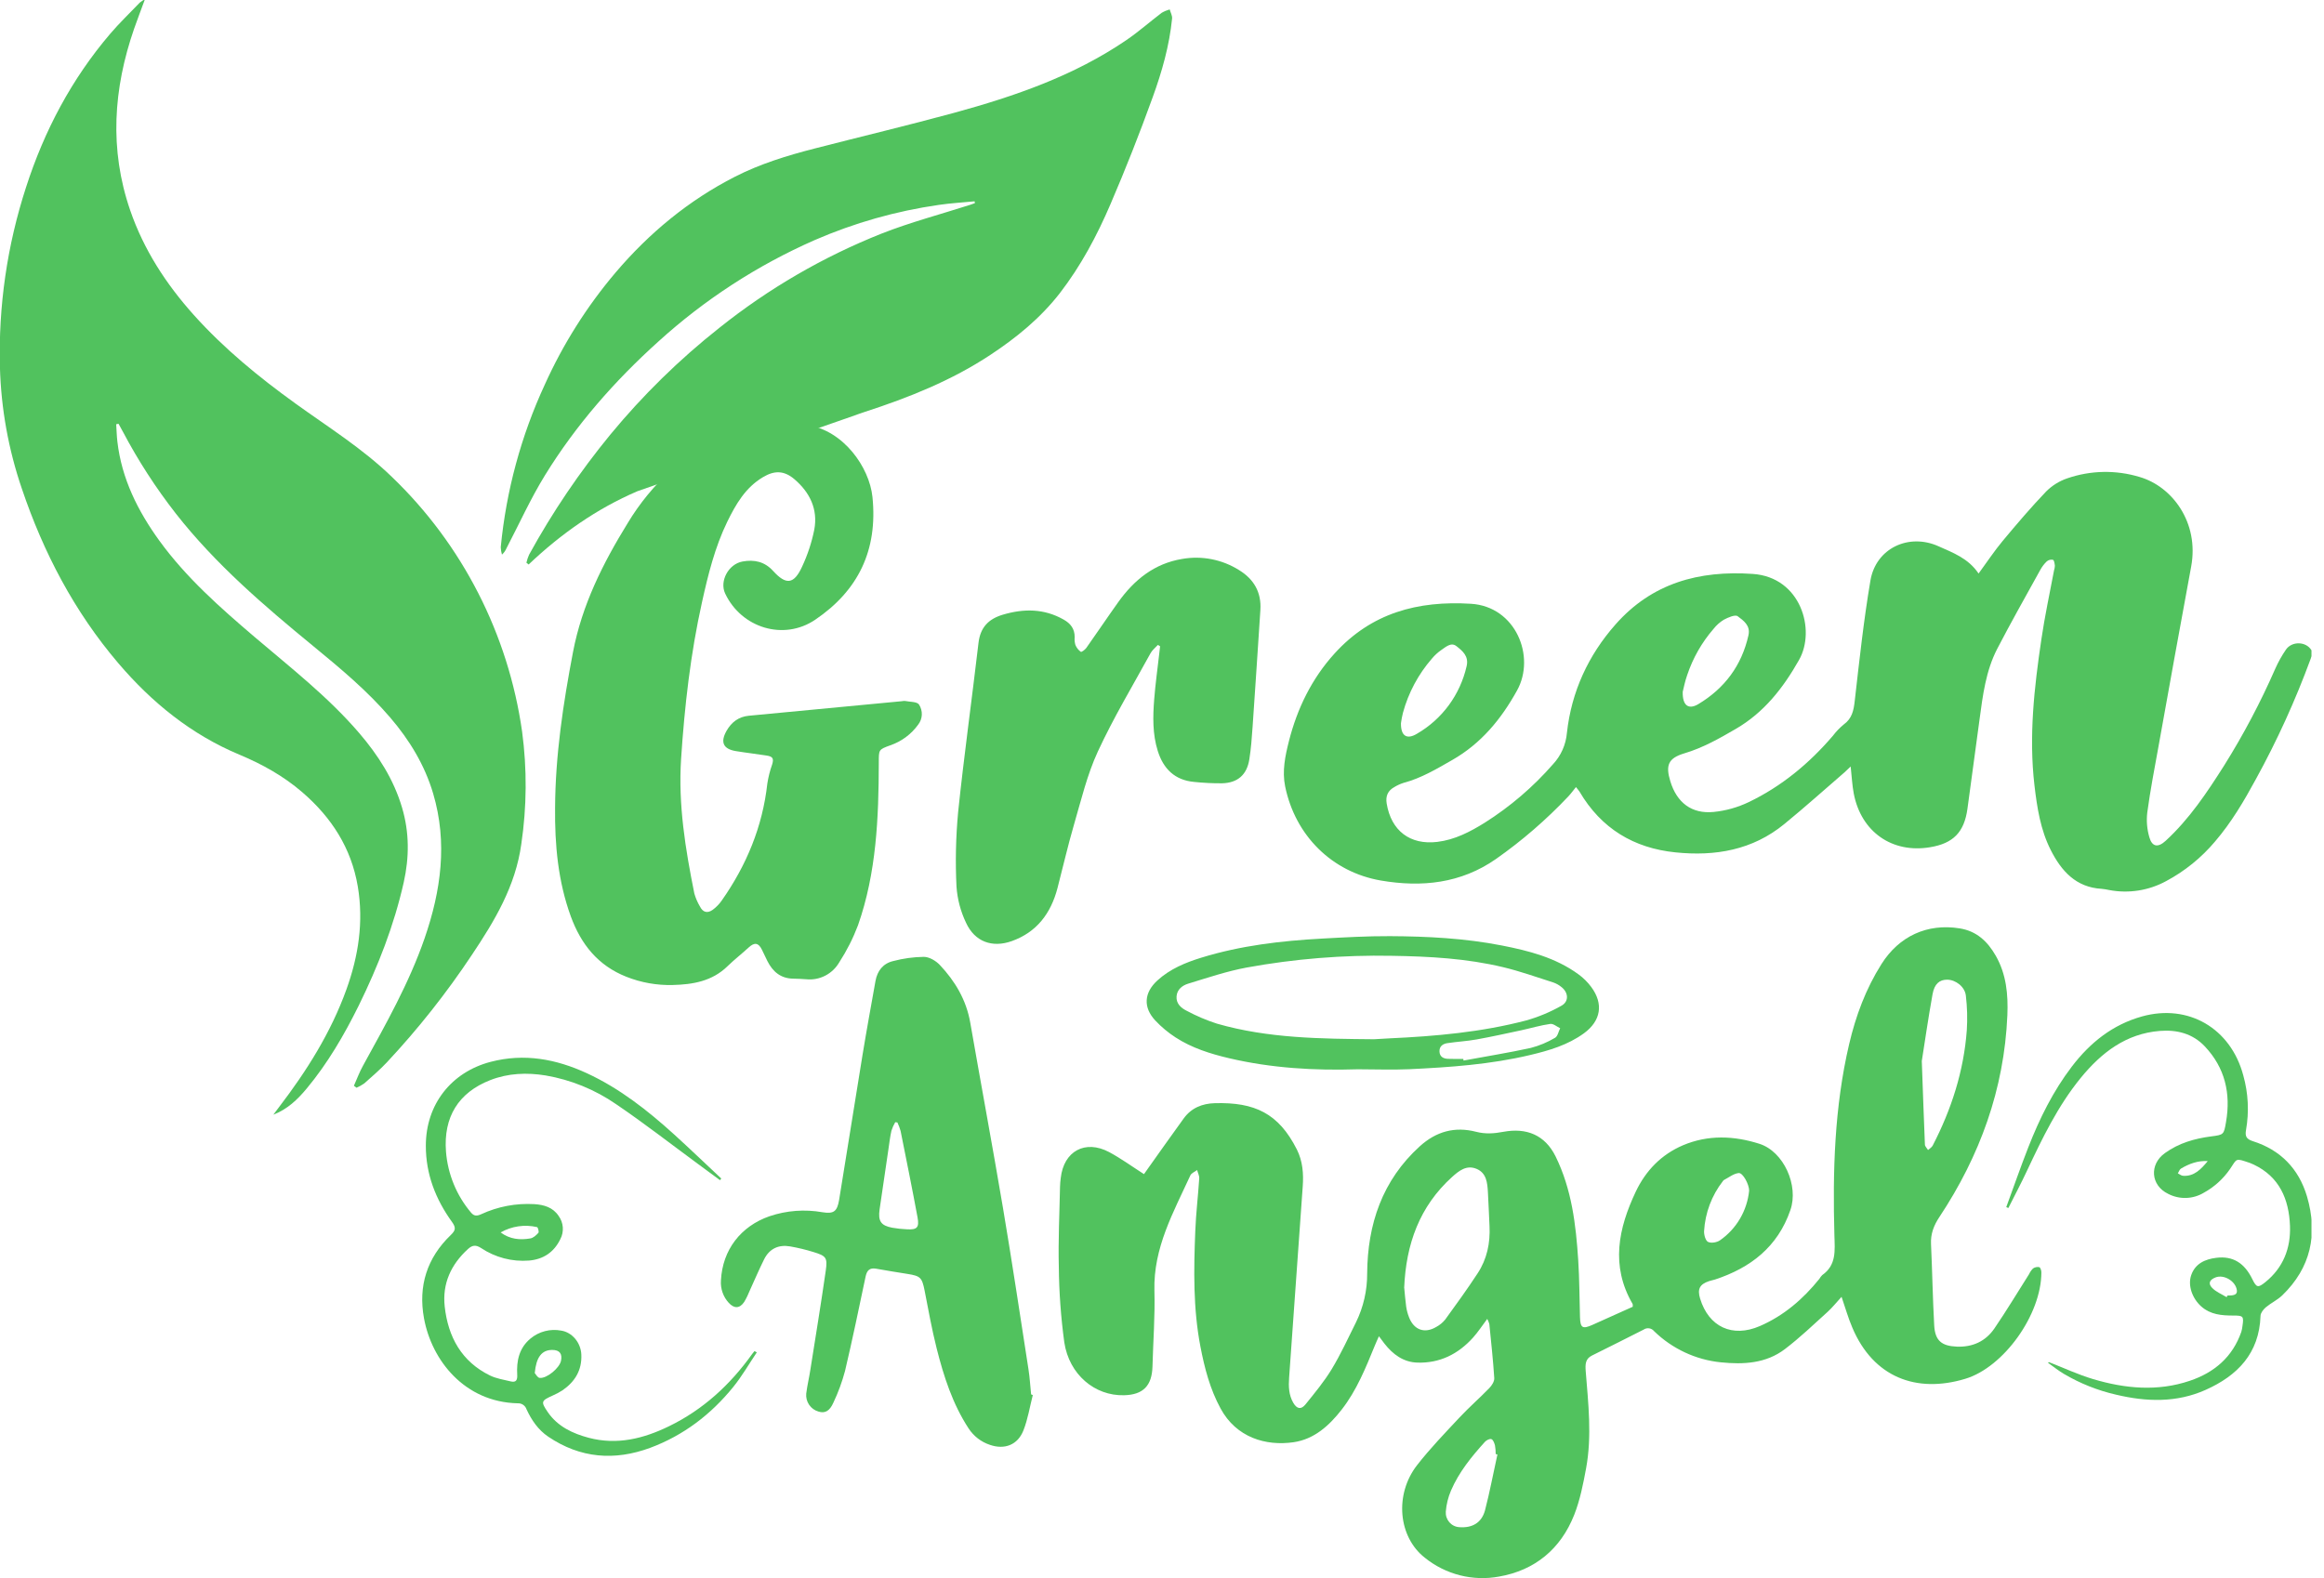 <svg width="106" height="72" viewBox="0 0 106 72" fill="none" xmlns="http://www.w3.org/2000/svg">
<g clip-path="url(#clip0_1242_524)">
<path d="M38.867 18.994C39.071 18.922 39.256 18.853 39.445 18.792C41.449 18.141 43.399 17.363 45.171 16.192C46.357 15.409 47.45 14.519 48.337 13.379C49.3 12.131 50.037 10.748 50.654 9.306C51.342 7.703 51.983 6.079 52.576 4.435C52.997 3.277 53.336 2.085 53.46 0.848C53.474 0.714 53.389 0.569 53.351 0.43C53.223 0.466 53.1 0.518 52.985 0.585C52.444 0.995 51.934 1.449 51.37 1.833C48.975 3.465 46.28 4.391 43.524 5.146C41.409 5.722 39.272 6.231 37.147 6.778C35.904 7.097 34.677 7.474 33.527 8.06C31.414 9.138 29.61 10.63 28.073 12.439C26.767 13.981 25.682 15.699 24.849 17.546C23.767 19.885 23.088 22.394 22.84 24.964C22.844 25.08 22.862 25.194 22.895 25.304C22.986 25.222 23.057 25.121 23.105 25.008C23.684 23.896 24.203 22.746 24.858 21.682C26.271 19.389 28.032 17.381 30.027 15.584C32.14 13.665 34.546 12.103 37.151 10.957C38.962 10.169 40.869 9.628 42.822 9.348C43.362 9.269 43.909 9.238 44.454 9.185C44.454 9.213 44.462 9.241 44.467 9.268C44.394 9.294 44.321 9.322 44.246 9.346C42.902 9.777 41.53 10.139 40.218 10.654C37.552 11.713 35.056 13.163 32.809 14.958C30.987 16.398 29.321 18.03 27.84 19.825C26.438 21.533 25.196 23.369 24.131 25.309C24.079 25.427 24.039 25.549 24.01 25.674L24.111 25.755C25.583 24.359 27.214 23.209 29.077 22.41L38.867 18.994Z" fill="#51C25E"/>
<path d="M16.142 49.537C16.279 49.229 16.397 48.909 16.56 48.616C17.596 46.728 18.66 44.855 19.367 42.807C20.113 40.645 20.422 38.453 19.757 36.206C19.369 34.896 18.676 33.762 17.795 32.734C16.75 31.513 15.521 30.491 14.288 29.478C12.037 27.631 9.831 25.741 8.019 23.43C7.108 22.262 6.301 21.015 5.608 19.702C5.544 19.578 5.474 19.458 5.407 19.335L5.3 19.355C5.317 19.62 5.323 19.886 5.354 20.149C5.55 21.841 6.285 23.308 7.263 24.661C8.485 26.348 10.033 27.714 11.602 29.053C13.251 30.458 14.967 31.792 16.388 33.45C17.25 34.458 17.957 35.557 18.338 36.847C18.674 37.978 18.67 39.115 18.414 40.26C17.972 42.224 17.245 44.082 16.361 45.881C15.696 47.225 14.945 48.514 13.986 49.667C13.572 50.164 13.11 50.609 12.467 50.857C12.553 50.742 12.64 50.626 12.727 50.511C13.988 48.861 15.089 47.117 15.799 45.147C16.348 43.626 16.592 42.063 16.319 40.443C16.023 38.684 15.114 37.289 13.79 36.147C12.935 35.408 11.958 34.865 10.922 34.432C8.726 33.514 6.926 32.054 5.39 30.25C3.39 27.903 1.982 25.213 0.995 22.291C0.386 20.509 0.049 18.643 -0.003 16.758C-0.077 13.972 0.326 11.194 1.187 8.546C2.02 5.962 3.264 3.609 5.022 1.546C5.447 1.048 5.922 0.593 6.376 0.119C6.45 0.06 6.53 0.007 6.613 -0.039C6.429 0.463 6.266 0.883 6.119 1.305C5.169 4.047 4.98 6.81 5.937 9.592C6.558 11.398 7.577 12.961 8.84 14.371C10.219 15.908 11.803 17.202 13.467 18.404C14.962 19.483 16.531 20.458 17.869 21.753C21.09 24.842 23.185 28.94 23.814 33.382C24.041 35.083 24.029 36.808 23.778 38.506C23.514 40.432 22.559 42.016 21.52 43.57C20.362 45.312 19.063 46.955 17.636 48.479C17.317 48.816 16.964 49.121 16.617 49.428C16.506 49.507 16.387 49.574 16.261 49.627L16.142 49.537Z" fill="#51C25E"/>
<path d="M61.932 48.785C59.96 48.849 57.996 48.734 56.066 48.282C55.212 48.081 54.368 47.818 53.621 47.333C53.282 47.114 52.97 46.854 52.693 46.559C52.134 45.96 52.179 45.292 52.788 44.735C53.363 44.208 54.067 43.917 54.797 43.692C56.591 43.139 58.438 42.924 60.301 42.822C61.33 42.766 62.363 42.706 63.393 42.711C65.103 42.72 66.812 42.807 68.494 43.136C69.728 43.377 70.952 43.69 71.997 44.454C72.218 44.615 72.414 44.809 72.578 45.03C73.148 45.798 73.021 46.576 72.247 47.142C71.509 47.679 70.653 47.931 69.785 48.136C67.981 48.565 66.129 48.694 64.276 48.782C63.499 48.817 62.715 48.785 61.932 48.785ZM62.667 47.415C62.905 47.402 63.142 47.385 63.379 47.374C65.479 47.278 67.57 47.092 69.612 46.557C70.168 46.4 70.704 46.176 71.209 45.891C71.57 45.699 71.544 45.285 71.218 45.032C71.107 44.941 70.982 44.871 70.847 44.824C70.087 44.583 69.34 44.314 68.568 44.129C66.898 43.727 65.191 43.635 63.48 43.608C61.261 43.566 59.044 43.745 56.859 44.144C55.955 44.312 55.074 44.611 54.191 44.88C53.933 44.959 53.69 45.137 53.664 45.456C53.638 45.796 53.876 45.992 54.131 46.119C54.57 46.354 55.029 46.549 55.502 46.702C57.848 47.379 60.26 47.392 62.667 47.415ZM66.742 48.312L66.754 48.387C67.776 48.195 68.804 48.035 69.82 47.811C70.209 47.71 70.581 47.554 70.927 47.349C71.048 47.283 71.086 47.061 71.161 46.912C71.011 46.842 70.849 46.696 70.711 46.715C70.269 46.778 69.837 46.907 69.398 47.003C68.718 47.148 68.038 47.3 67.354 47.423C66.911 47.503 66.46 47.526 66.016 47.593C65.819 47.623 65.65 47.728 65.656 47.967C65.661 48.206 65.825 48.298 66.035 48.308C66.27 48.319 66.506 48.312 66.742 48.312Z" fill="#51C25E"/>
<path d="M34.519 61.7C34.163 62.229 33.843 62.789 33.443 63.281C32.425 64.536 31.177 65.489 29.659 66.055C28.028 66.658 26.466 66.535 25.005 65.547C24.549 65.239 24.245 64.794 24.016 64.299C23.988 64.215 23.933 64.142 23.86 64.093C23.787 64.043 23.7 64.02 23.613 64.025C21.19 63.968 19.692 62.071 19.339 60.147C19.068 58.672 19.478 57.391 20.554 56.353C20.778 56.137 20.811 56.02 20.611 55.743C19.87 54.714 19.42 53.569 19.423 52.271C19.423 50.393 20.578 48.917 22.378 48.446C23.915 48.044 25.365 48.318 26.772 48.967C28.266 49.658 29.546 50.667 30.761 51.77C31.482 52.426 32.186 53.102 32.898 53.769L32.841 53.845L31.843 53.11C30.598 52.194 29.373 51.24 28.097 50.375C27.133 49.71 26.038 49.264 24.887 49.067C24.033 48.928 23.178 48.961 22.363 49.279C20.908 49.847 20.221 50.965 20.342 52.543C20.423 53.567 20.822 54.539 21.481 55.32C21.625 55.495 21.758 55.483 21.947 55.398C22.705 55.047 23.538 54.889 24.371 54.938C24.808 54.967 25.217 55.08 25.481 55.478C25.591 55.629 25.656 55.808 25.67 55.995C25.683 56.182 25.645 56.369 25.558 56.534C25.266 57.138 24.779 57.455 24.133 57.512C23.358 57.574 22.584 57.371 21.935 56.936C21.701 56.786 21.541 56.807 21.344 56.987C20.57 57.692 20.168 58.566 20.284 59.612C20.438 61.002 21.056 62.124 22.351 62.757C22.643 62.899 22.981 62.949 23.3 63.027C23.543 63.083 23.604 62.959 23.591 62.722C23.554 62.089 23.676 61.504 24.194 61.072C24.387 60.911 24.613 60.794 24.856 60.732C25.098 60.669 25.352 60.661 25.598 60.708C26.099 60.787 26.492 61.26 26.515 61.801C26.548 62.513 26.222 63.043 25.654 63.433C25.514 63.524 25.367 63.602 25.214 63.668C24.685 63.908 24.654 63.945 24.991 64.436C25.442 65.087 26.123 65.405 26.859 65.6C28.145 65.938 29.352 65.638 30.51 65.073C32.063 64.319 33.299 63.185 34.303 61.781C34.337 61.733 34.376 61.685 34.412 61.643L34.519 61.7ZM24.391 62.645C24.434 62.692 24.517 62.856 24.615 62.866C24.943 62.9 25.519 62.414 25.587 62.089C25.656 61.763 25.524 61.59 25.189 61.59C24.707 61.589 24.456 61.925 24.391 62.645ZM22.835 56.229C23.255 56.541 23.718 56.584 24.189 56.502C24.325 56.479 24.459 56.357 24.557 56.246C24.593 56.206 24.537 55.995 24.496 55.986C23.932 55.855 23.339 55.942 22.835 56.229Z" fill="#51C25E"/>
<path d="M93.449 62.144C94.121 62.406 94.779 62.714 95.467 62.92C96.925 63.355 98.411 63.496 99.881 62.997C100.991 62.624 101.827 61.918 102.228 60.766C102.255 60.674 102.273 60.58 102.283 60.485C102.347 60.05 102.313 60.021 101.868 60.021C101.342 60.021 100.824 59.984 100.399 59.604C99.995 59.244 99.779 58.651 99.943 58.179C100.127 57.646 100.58 57.45 101.083 57.387C101.843 57.291 102.372 57.622 102.732 58.363C102.922 58.747 102.986 58.769 103.325 58.496C104.139 57.84 104.486 56.95 104.449 55.933C104.403 54.713 103.966 53.687 102.79 53.131C102.737 53.104 102.682 53.081 102.626 53.061C101.939 52.827 102.045 52.846 101.71 53.341C101.403 53.785 100.998 54.152 100.528 54.412C100.283 54.561 100.004 54.645 99.718 54.655C99.431 54.665 99.147 54.601 98.893 54.469C98.093 54.085 98.022 53.125 98.745 52.608C99.381 52.15 100.102 51.944 100.865 51.846C101.424 51.775 101.435 51.765 101.53 51.197C101.758 49.891 101.485 48.715 100.564 47.741C100.01 47.154 99.291 46.973 98.513 47.035C96.969 47.158 95.847 48.025 94.903 49.18C93.859 50.459 93.149 51.936 92.451 53.42C92.182 53.996 91.886 54.55 91.603 55.115L91.508 55.074C91.843 54.161 92.161 53.242 92.516 52.337C93.028 51.029 93.648 49.775 94.503 48.656C95.335 47.567 96.359 46.749 97.696 46.375C99.811 45.784 101.746 46.913 102.318 49.063C102.546 49.873 102.589 50.724 102.444 51.553C102.391 51.841 102.461 51.972 102.756 52.066C104.011 52.465 104.846 53.314 105.226 54.591C105.728 56.31 105.401 57.839 104.093 59.103C103.872 59.314 103.581 59.448 103.345 59.646C103.233 59.742 103.11 59.9 103.105 60.03C103.05 61.758 102.04 62.769 100.597 63.414C99.276 64.004 97.899 63.961 96.512 63.63C95.678 63.439 94.877 63.12 94.138 62.684C93.885 62.534 93.654 62.348 93.413 62.178L93.449 62.144ZM101.557 59.182C101.572 59.156 101.587 59.13 101.603 59.105C101.925 59.117 102.048 59.05 102.026 58.871C101.977 58.456 101.438 58.13 101.051 58.282C100.778 58.388 100.702 58.561 100.901 58.762C101.079 58.944 101.335 59.046 101.557 59.182ZM100.702 52.974C100.248 52.945 99.847 53.096 99.478 53.315C99.41 53.354 99.383 53.458 99.333 53.532C99.413 53.571 99.49 53.641 99.572 53.645C100.079 53.68 100.393 53.342 100.698 52.974H100.702Z" fill="#51C25E"/>
<path d="M83.995 59.167C83.755 59.428 83.57 59.663 83.352 59.86C82.716 60.436 82.094 61.031 81.415 61.549C80.55 62.209 79.526 62.261 78.487 62.155C77.343 62.039 76.27 61.537 75.442 60.731C75.386 60.662 75.306 60.616 75.218 60.604C75.13 60.591 75.04 60.612 74.967 60.663C74.184 61.061 73.398 61.455 72.61 61.846C72.306 61.996 72.304 62.25 72.325 62.546C72.443 64.029 72.616 65.515 72.343 66.993C72.21 67.71 72.067 68.44 71.802 69.112C71.185 70.675 70.007 71.645 68.375 71.93C67.781 72.04 67.171 72.02 66.586 71.871C66.001 71.722 65.454 71.448 64.983 71.066C63.778 70.121 63.595 68.191 64.629 66.853C65.227 66.085 65.912 65.376 66.579 64.662C67.011 64.201 67.489 63.785 67.929 63.331C68.043 63.214 68.164 63.025 68.155 62.876C68.102 62.052 68.012 61.23 67.93 60.407C67.907 60.327 67.875 60.248 67.835 60.174C67.599 60.489 67.413 60.775 67.189 61.025C66.51 61.78 65.669 62.201 64.645 62.168C64.01 62.148 63.532 61.794 63.148 61.304C63.077 61.213 63.008 61.118 62.894 60.965C62.818 61.137 62.76 61.26 62.71 61.385C62.292 62.405 61.882 63.431 61.198 64.309C60.628 65.042 59.943 65.663 59.005 65.8C57.73 65.985 56.39 65.586 55.673 64.264C55.19 63.377 54.941 62.419 54.753 61.44C54.417 59.694 54.447 57.93 54.518 56.166C54.549 55.364 54.646 54.565 54.698 53.766C54.707 53.642 54.635 53.513 54.603 53.382C54.498 53.462 54.343 53.519 54.294 53.625C53.523 55.306 52.602 56.93 52.654 58.886C52.686 60.038 52.597 61.19 52.566 62.342C52.542 63.226 52.141 63.636 51.266 63.657C49.936 63.69 48.768 62.716 48.544 61.246C48.389 60.106 48.305 58.957 48.294 57.807C48.262 56.585 48.325 55.361 48.349 54.138C48.349 54.006 48.368 53.875 48.382 53.743C48.519 52.52 49.496 51.983 50.589 52.563C51.126 52.851 51.624 53.214 52.178 53.569L52.306 53.388C52.866 52.601 53.422 51.81 53.99 51.028C54.338 50.548 54.834 50.348 55.41 50.332C57.224 50.283 58.317 50.79 59.151 52.444C59.418 52.976 59.461 53.546 59.419 54.129C59.213 57.036 59.006 59.943 58.798 62.851C58.768 63.254 58.781 63.644 58.988 64.003C59.154 64.284 59.343 64.325 59.547 64.072C59.965 63.553 60.395 63.036 60.74 62.468C61.153 61.784 61.489 61.052 61.846 60.334C62.188 59.638 62.363 58.871 62.358 58.095C62.375 55.855 63.048 53.851 64.757 52.3C65.506 51.621 66.352 51.386 67.327 51.637C67.745 51.745 68.139 51.721 68.577 51.637C69.622 51.445 70.465 51.778 70.951 52.758C71.69 54.264 71.879 55.871 71.985 57.503C72.041 58.367 72.039 59.231 72.065 60.095C72.08 60.585 72.18 60.648 72.627 60.449C73.244 60.173 73.859 59.897 74.471 59.62C74.471 59.555 74.477 59.514 74.462 59.488C73.455 57.749 73.815 56.047 74.61 54.366C75.067 53.406 75.774 52.676 76.758 52.254C77.908 51.766 79.089 51.816 80.245 52.184C81.361 52.538 82.05 54.094 81.661 55.209C81.081 56.895 79.841 57.844 78.225 58.377C78.136 58.407 78.035 58.421 77.951 58.451C77.522 58.595 77.412 58.813 77.544 59.248C77.938 60.541 79.015 61.043 80.267 60.502C81.36 60.028 82.239 59.272 82.984 58.346C83.019 58.284 83.063 58.227 83.113 58.176C83.767 57.715 83.689 57.063 83.669 56.362C83.588 53.432 83.669 50.506 84.342 47.636C84.644 46.346 85.102 45.115 85.814 43.988C86.618 42.71 87.904 42.12 89.38 42.356C90.151 42.478 90.652 42.946 91.028 43.604C91.512 44.45 91.597 45.372 91.558 46.319C91.414 49.694 90.303 52.74 88.456 55.528C88.201 55.912 88.052 56.296 88.076 56.766C88.133 58 88.153 59.235 88.221 60.469C88.259 61.165 88.559 61.41 89.248 61.439C89.97 61.469 90.563 61.2 90.968 60.608C91.519 59.801 92.023 58.96 92.547 58.134C92.592 58.037 92.653 57.948 92.729 57.872C92.77 57.844 92.816 57.824 92.865 57.814C92.914 57.803 92.965 57.803 93.013 57.813C93.066 57.827 93.109 57.965 93.109 58.049C93.109 59.979 91.392 62.381 89.636 62.908C87.409 63.58 85.446 62.839 84.488 60.575C84.3 60.139 84.171 59.677 83.995 59.167ZM64.049 58.761C64.076 59.026 64.097 59.325 64.138 59.62C64.163 59.786 64.207 59.949 64.269 60.105C64.493 60.681 64.981 60.853 65.503 60.544C65.661 60.46 65.801 60.346 65.915 60.207C66.42 59.513 66.924 58.816 67.396 58.095C67.823 57.446 67.977 56.712 67.938 55.935C67.912 55.42 67.895 54.905 67.865 54.391C67.84 53.965 67.803 53.519 67.347 53.328C66.891 53.138 66.546 53.415 66.231 53.699C64.747 55.041 64.128 56.762 64.046 58.761H64.049ZM87.655 48.41C87.709 49.92 87.75 51.07 87.797 52.218C87.797 52.304 87.892 52.386 87.939 52.47C88.011 52.403 88.109 52.349 88.152 52.266C89.007 50.614 89.57 48.868 89.708 47.003C89.741 46.478 89.727 45.95 89.665 45.428C89.621 45.017 89.199 44.699 88.81 44.697C88.467 44.697 88.23 44.882 88.145 45.363C87.942 46.49 87.779 47.631 87.655 48.41ZM68.299 66.359L68.22 66.34C68.221 66.209 68.211 66.077 68.188 65.948C68.161 65.84 68.105 65.69 68.026 65.66C67.947 65.629 67.797 65.707 67.728 65.784C67.12 66.456 66.544 67.162 66.181 68.007C66.05 68.313 65.97 68.639 65.944 68.972C65.939 69.059 65.95 69.147 65.978 69.229C66.007 69.312 66.051 69.388 66.108 69.454C66.166 69.519 66.235 69.573 66.313 69.611C66.391 69.649 66.476 69.671 66.562 69.676C67.147 69.721 67.579 69.479 67.733 68.908C67.952 68.068 68.109 67.215 68.299 66.359ZM79.78 54.322C79.78 54.04 79.495 53.495 79.299 53.52C79.067 53.546 78.851 53.724 78.629 53.838C78.609 53.852 78.593 53.87 78.58 53.891C78.072 54.544 77.774 55.338 77.725 56.167C77.716 56.336 77.79 56.604 77.905 56.661C78.046 56.731 78.312 56.686 78.452 56.587C78.823 56.329 79.133 55.993 79.363 55.602C79.592 55.211 79.734 54.774 79.78 54.322Z" fill="#51C25E"/>
<path d="M90.245 26.167C90.639 25.63 90.967 25.132 91.347 24.676C91.988 23.908 92.64 23.14 93.331 22.419C93.601 22.151 93.927 21.948 94.286 21.825C95.352 21.457 96.505 21.434 97.584 21.76C99.078 22.19 100.314 23.844 99.941 25.851C99.435 28.572 98.948 31.299 98.457 34.024C98.273 35.039 98.077 36.052 97.939 37.073C97.895 37.451 97.927 37.834 98.034 38.198C98.16 38.645 98.432 38.678 98.776 38.363C99.859 37.368 100.666 36.155 101.449 34.92C102.331 33.51 103.109 32.037 103.776 30.512C103.912 30.206 104.075 29.913 104.265 29.637C104.537 29.245 105.176 29.259 105.424 29.661C105.481 29.757 105.436 29.938 105.39 30.063C104.696 31.952 103.862 33.785 102.894 35.547C102.352 36.547 101.775 37.524 101.032 38.391C100.408 39.133 99.648 39.748 98.796 40.202C98.004 40.632 97.09 40.775 96.207 40.608C96.091 40.582 95.973 40.564 95.855 40.552C94.69 40.486 94.022 39.743 93.536 38.782C93.068 37.859 92.913 36.847 92.794 35.834C92.532 33.595 92.782 31.377 93.109 29.168C93.265 28.111 93.489 27.07 93.687 26.022C93.71 25.953 93.722 25.882 93.725 25.81C93.713 25.714 93.694 25.562 93.638 25.541C93.588 25.53 93.537 25.532 93.487 25.544C93.438 25.557 93.392 25.581 93.353 25.615C93.233 25.731 93.132 25.865 93.053 26.013C92.394 27.206 91.723 28.392 91.095 29.602C90.576 30.607 90.436 31.723 90.288 32.831C90.108 34.186 89.924 35.54 89.738 36.895C89.592 37.968 89.091 38.481 88.029 38.655C86.301 38.943 84.887 37.952 84.552 36.207C84.479 35.823 84.462 35.432 84.411 34.971C84.286 35.089 84.208 35.169 84.126 35.241C83.216 36.027 82.321 36.83 81.39 37.592C79.935 38.787 78.231 39.075 76.422 38.889C74.522 38.697 73.034 37.803 72.045 36.12C72.017 36.071 71.975 36.03 71.881 35.91C71.754 36.066 71.651 36.211 71.531 36.338C70.53 37.397 69.427 38.352 68.237 39.188C66.632 40.31 64.845 40.491 62.986 40.174C60.75 39.79 59.078 38.121 58.617 35.881C58.474 35.178 58.617 34.494 58.788 33.819C59.168 32.319 59.833 30.958 60.872 29.814C62.547 27.966 64.659 27.397 67.093 27.547C69.137 27.674 70.051 29.954 69.196 31.499C68.466 32.82 67.551 33.925 66.238 34.675C65.525 35.083 64.821 35.505 64.017 35.718C63.87 35.765 63.729 35.829 63.597 35.91C63.3 36.072 63.192 36.321 63.248 36.661C63.453 37.903 64.314 38.56 65.556 38.411C66.354 38.315 67.052 37.952 67.721 37.535C68.879 36.803 69.928 35.905 70.832 34.87C71.199 34.478 71.423 33.972 71.469 33.435C71.674 31.56 72.443 29.899 73.679 28.497C75.347 26.602 77.49 26.016 79.948 26.185C82.138 26.335 82.832 28.741 82.057 30.108C81.328 31.397 80.458 32.508 79.171 33.256C78.419 33.694 77.668 34.12 76.827 34.37C76.092 34.591 75.959 34.907 76.186 35.649C76.483 36.619 77.156 37.142 78.159 37.045C78.712 36.99 79.252 36.839 79.755 36.599C81.254 35.881 82.517 34.835 83.601 33.568C83.745 33.378 83.911 33.205 84.096 33.053C84.475 32.78 84.548 32.412 84.597 31.973C84.807 30.138 85.004 28.3 85.313 26.482C85.564 25.013 87.062 24.31 88.42 24.924C89.086 25.222 89.777 25.473 90.245 26.167ZM63.899 32.996C63.89 33.58 64.169 33.756 64.63 33.476C65.197 33.148 65.69 32.706 66.08 32.177C66.469 31.647 66.746 31.042 66.893 30.399C67.006 29.936 66.703 29.695 66.427 29.478C66.182 29.286 65.937 29.525 65.728 29.664C65.573 29.773 65.433 29.902 65.311 30.048C64.691 30.76 64.239 31.605 63.99 32.52C63.951 32.677 63.921 32.836 63.899 32.996ZM76.751 31.562C76.735 32.196 77.019 32.391 77.464 32.124C78.657 31.408 79.439 30.369 79.749 28.984C79.85 28.536 79.52 28.312 79.256 28.114C79.141 28.03 78.82 28.171 78.626 28.274C78.444 28.385 78.284 28.528 78.152 28.697C77.62 29.311 77.214 30.025 76.955 30.798C76.852 31.089 76.793 31.395 76.751 31.562Z" fill="#51C25E"/>
<path d="M25.318 36.851C25.331 34.451 25.687 32.097 26.136 29.747C26.546 27.6 27.497 25.704 28.63 23.866C29.172 22.966 29.84 22.151 30.614 21.446C31.749 20.414 33.152 19.73 34.658 19.475C35.368 19.333 36.096 19.306 36.815 19.394C38.457 19.625 39.654 21.306 39.794 22.677C40.042 25.104 39.144 26.947 37.182 28.275C35.748 29.245 33.817 28.654 33.074 27.076C32.81 26.514 33.226 25.732 33.87 25.618C34.397 25.522 34.873 25.618 35.264 26.051C35.857 26.702 36.214 26.659 36.584 25.853C36.837 25.314 37.024 24.746 37.141 24.161C37.313 23.233 36.937 22.467 36.239 21.868C35.769 21.465 35.326 21.453 34.797 21.772C34.001 22.245 33.562 23.005 33.169 23.809C32.605 24.972 32.298 26.216 32.02 27.47C31.495 29.828 31.223 32.221 31.065 34.63C30.93 36.71 31.262 38.74 31.669 40.763C31.728 40.97 31.813 41.169 31.923 41.354C32.056 41.621 32.257 41.685 32.504 41.512C32.666 41.393 32.808 41.247 32.923 41.081C34.048 39.477 34.781 37.716 34.999 35.748C35.045 35.454 35.117 35.164 35.217 34.884C35.3 34.613 35.257 34.516 34.965 34.471C34.496 34.397 34.023 34.345 33.555 34.267C32.986 34.171 32.846 33.861 33.138 33.345C33.364 32.947 33.693 32.698 34.158 32.655L41.14 31.991C41.186 31.981 41.234 31.977 41.281 31.981C41.501 32.027 41.824 32.007 41.918 32.145C42.007 32.282 42.051 32.445 42.045 32.609C42.038 32.773 41.98 32.931 41.88 33.06C41.563 33.5 41.119 33.829 40.609 34.004C40.065 34.201 40.085 34.203 40.083 34.795C40.077 37.309 39.977 39.816 39.134 42.216C38.91 42.808 38.624 43.373 38.281 43.902C38.13 44.164 37.907 44.377 37.64 44.514C37.373 44.652 37.072 44.709 36.773 44.678C36.572 44.663 36.37 44.654 36.168 44.65C35.604 44.639 35.244 44.329 35.001 43.846C34.916 43.674 34.836 43.5 34.751 43.328C34.593 43.005 34.41 42.985 34.143 43.232C33.831 43.52 33.489 43.784 33.184 44.082C32.482 44.768 31.605 44.917 30.688 44.94C29.962 44.96 29.239 44.831 28.563 44.562C27.278 44.053 26.502 43.087 26.034 41.807C25.451 40.204 25.301 38.541 25.318 36.851Z" fill="#51C25E"/>
<path d="M52.811 29.425C52.698 29.549 52.555 29.659 52.477 29.803C51.661 31.292 50.783 32.753 50.072 34.292C49.584 35.348 49.312 36.508 48.983 37.633C48.704 38.587 48.484 39.558 48.233 40.52C47.931 41.672 47.29 42.528 46.152 42.936C45.256 43.256 44.458 42.967 44.062 42.1C43.815 41.584 43.667 41.025 43.627 40.453C43.57 39.317 43.596 38.178 43.702 37.046C43.97 34.471 44.33 31.906 44.63 29.334C44.713 28.628 45.08 28.246 45.729 28.048C46.692 27.76 47.619 27.76 48.518 28.27C48.835 28.45 49.02 28.694 49.017 29.072C49.005 29.192 49.017 29.312 49.051 29.427C49.103 29.553 49.188 29.661 49.297 29.739C49.329 29.762 49.492 29.643 49.553 29.554C50.043 28.862 50.515 28.157 51.008 27.467C51.735 26.451 52.653 25.711 53.914 25.502C54.814 25.342 55.74 25.523 56.515 26.01C57.192 26.425 57.54 27.024 57.487 27.834C57.371 29.604 57.256 31.375 57.133 33.146C57.098 33.647 57.062 34.151 56.983 34.647C56.871 35.353 56.448 35.72 55.737 35.737C55.311 35.74 54.884 35.719 54.46 35.674C53.588 35.594 53.063 35.08 52.807 34.261C52.565 33.493 52.582 32.697 52.644 31.907C52.698 31.214 52.794 30.525 52.873 29.834C52.885 29.717 52.899 29.601 52.913 29.486L52.811 29.425Z" fill="#51C25E"/>
<path d="M47.107 63.649C46.968 64.19 46.882 64.75 46.678 65.265C46.417 65.926 45.817 66.152 45.15 65.92C44.752 65.788 44.409 65.524 44.178 65.17C43.448 64.052 43.044 62.797 42.721 61.516C42.502 60.645 42.342 59.758 42.171 58.876C42.054 58.289 41.981 58.215 41.398 58.123C40.918 58.047 40.437 57.969 39.959 57.883C39.674 57.834 39.546 57.952 39.484 58.228C39.18 59.668 38.882 61.114 38.543 62.548C38.411 63.043 38.234 63.525 38.015 63.988C37.838 64.391 37.619 64.493 37.33 64.401C37.157 64.352 37.007 64.243 36.905 64.093C36.803 63.943 36.756 63.762 36.773 63.581C36.819 63.212 36.908 62.85 36.963 62.484C37.201 60.98 37.448 59.478 37.664 57.972C37.749 57.377 37.68 57.3 37.106 57.124C36.755 57.015 36.398 56.929 36.036 56.866C35.511 56.776 35.095 56.969 34.852 57.456C34.623 57.915 34.422 58.39 34.208 58.857C34.134 59.046 34.045 59.229 33.941 59.404C33.737 59.706 33.484 59.709 33.239 59.441C33.113 59.304 33.016 59.142 32.955 58.966C32.894 58.79 32.869 58.603 32.883 58.416C32.954 57.024 33.787 55.947 35.095 55.491C35.874 55.227 36.707 55.164 37.517 55.308C38.022 55.388 38.181 55.279 38.271 54.757C38.635 52.544 38.98 50.329 39.343 48.116C39.527 46.994 39.733 45.875 39.932 44.756C40.016 44.287 40.283 43.955 40.738 43.848C41.194 43.727 41.663 43.663 42.135 43.656C42.383 43.656 42.685 43.834 42.866 44.026C43.563 44.766 44.072 45.618 44.253 46.651C44.746 49.475 45.27 52.292 45.748 55.118C46.161 57.566 46.529 60.021 46.91 62.474C46.969 62.852 46.991 63.236 47.03 63.618L47.107 63.649ZM40.933 51.212L40.833 51.199C40.761 51.323 40.702 51.454 40.658 51.591C40.596 51.871 40.563 52.157 40.521 52.442C40.386 53.354 40.25 54.266 40.119 55.18C40.043 55.714 40.181 55.917 40.696 56.014C40.917 56.053 41.141 56.077 41.366 56.086C41.822 56.113 41.936 56.009 41.851 55.547C41.607 54.228 41.34 52.913 41.077 51.598C41.039 51.466 40.99 51.336 40.932 51.212H40.933Z" fill="#51C25E"/>
</g>
<defs>
<clipPath id="clip0_1242_524">
<rect width="105.429" height="72" fill="white"/>
</clipPath>
</defs>
</svg>

